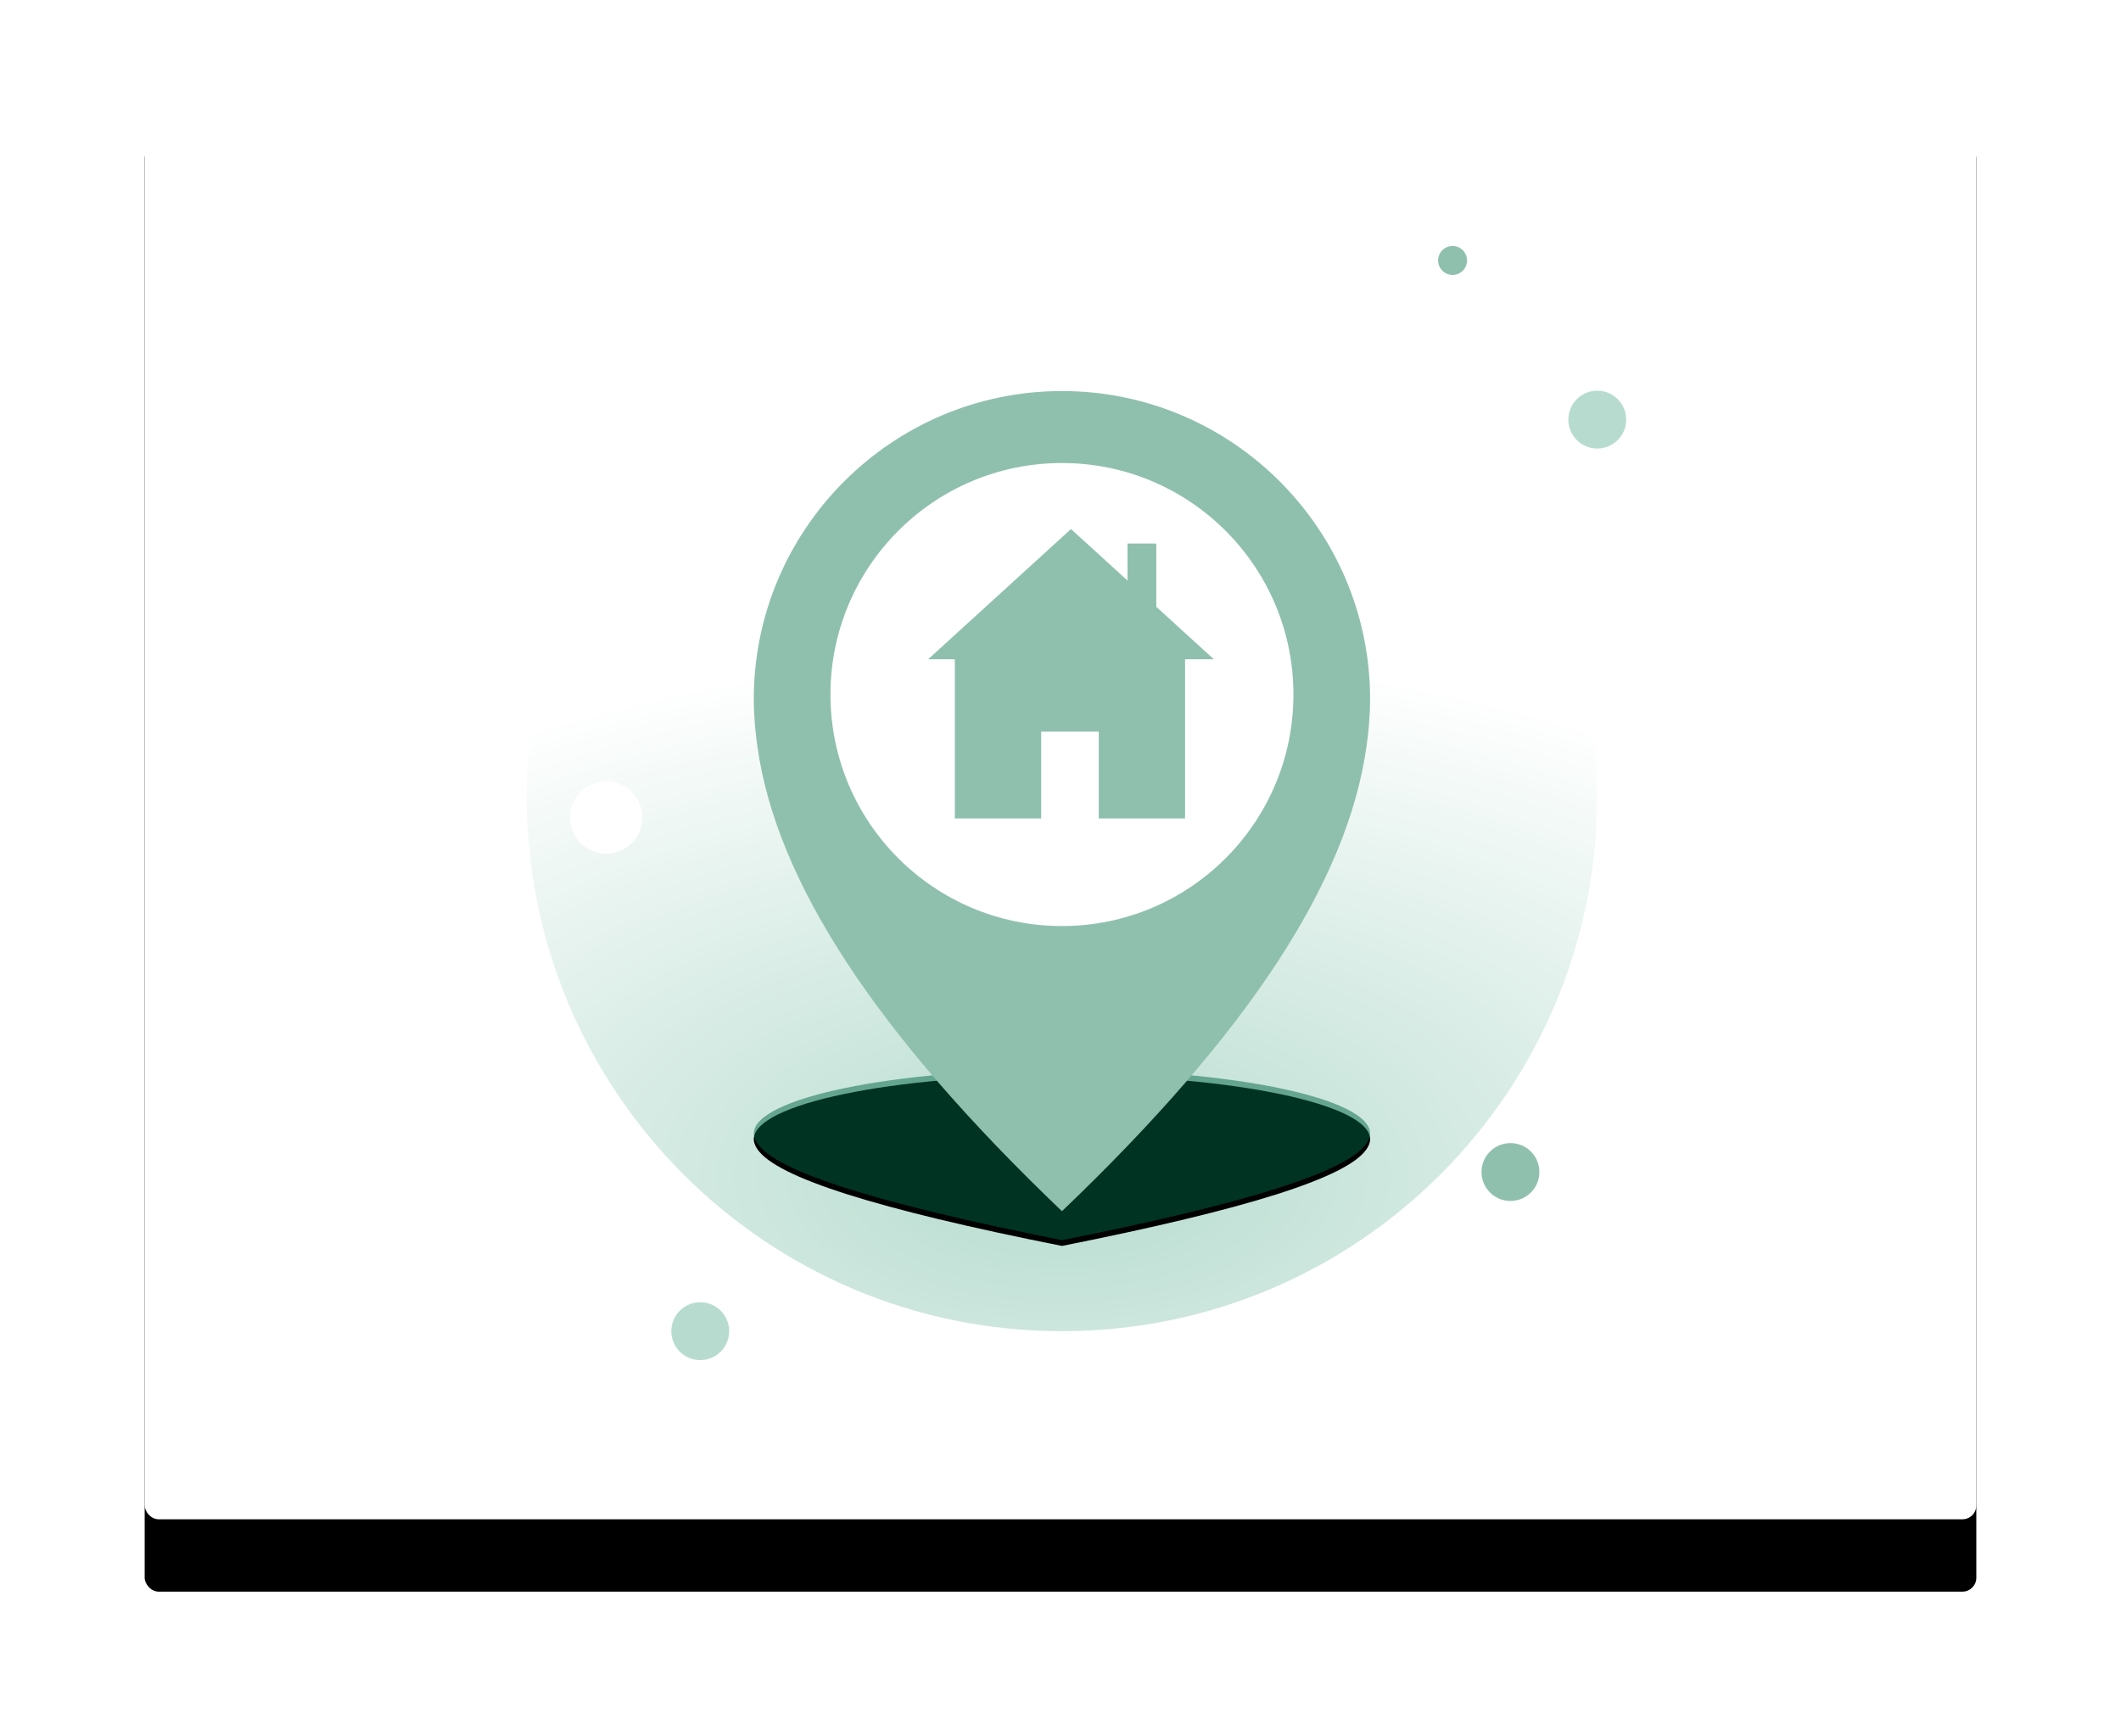 <?xml version="1.0" encoding="UTF-8"?>
<svg width="733px" height="600px" viewBox="0 0 733 600" version="1.1" xmlns="http://www.w3.org/2000/svg" xmlns:xlink="http://www.w3.org/1999/xlink">
    <!-- Generator: Sketch 56.3 (81716) - https://sketch.com -->
    <title>Site Use_Step 1</title>
    <desc>Created with Sketch.</desc>
    <defs>
        <rect id="path-1" x="0" y="0" width="633" height="500" rx="4.8"></rect>
        <filter x="-13.8%" y="-12.5%" width="127.6%" height="135.0%" filterUnits="objectBoundingBox" id="filter-2">
            <feOffset dx="0" dy="25" in="SourceAlpha" result="shadowOffsetOuter1"></feOffset>
            <feGaussianBlur stdDeviation="25" in="shadowOffsetOuter1" result="shadowBlurOuter1"></feGaussianBlur>
            <feColorMatrix values="0 0 0 0 0.855   0 0 0 0 0.918   0 0 0 0 0.894  0 0 0 1 0" type="matrix" in="shadowBlurOuter1"></feColorMatrix>
        </filter>
        <filter x="-180.0%" y="-180.0%" width="460.0%" height="460.0%" filterUnits="objectBoundingBox" id="filter-3">
            <feGaussianBlur stdDeviation="6" in="SourceGraphic"></feGaussianBlur>
        </filter>
        <radialGradient cx="50%" cy="85.591%" fx="50%" fy="85.591%" r="49.34%" gradientTransform="translate(0.5,0.856),rotate(90),scale(1,1.958),translate(-0.5,-0.856)" id="radialGradient-4">
            <stop stop-color="#B7DCCF" offset="0%"></stop>
            <stop stop-color="#FFFFFF" offset="100%"></stop>
        </radialGradient>
        <filter x="-8.1%" y="-8.1%" width="116.2%" height="116.2%" filterUnits="objectBoundingBox" id="filter-5">
            <feGaussianBlur stdDeviation="10" in="SourceGraphic"></feGaussianBlur>
        </filter>
        <filter x="-60.0%" y="-60.0%" width="220.0%" height="220.0%" filterUnits="objectBoundingBox" id="filter-6">
            <feGaussianBlur stdDeviation="4" in="SourceGraphic"></feGaussianBlur>
        </filter>
        <filter x="-30.0%" y="-30.0%" width="160.0%" height="160.0%" filterUnits="objectBoundingBox" id="filter-7">
            <feGaussianBlur stdDeviation="2" in="SourceGraphic"></feGaussianBlur>
        </filter>
        <filter x="-60.0%" y="-60.0%" width="220.0%" height="220.0%" filterUnits="objectBoundingBox" id="filter-8">
            <feGaussianBlur stdDeviation="4" in="SourceGraphic"></feGaussianBlur>
        </filter>
        <path d="M79.785,310.157 L79.523,309.759 C79.285,309.355 79.035,308.942 78.887,308.53 C78.625,307.858 78.5,307.264 78.5,306.71 C78.5,294.485 126.273,284.539 185,284.539 C243.727,284.539 291.5,294.485 291.5,306.71 C291.5,307.264 291.375,307.858 291.121,308.528 C290.965,308.941 290.715,309.355 290.469,309.768 L290.219,310.148 C283.621,319.858 249.191,330.781 185,343.539 C120.809,330.781 86.379,319.858 79.785,310.157 Z" id="path-9"></path>
        <filter x="-30.5%" y="-106.8%" width="161.0%" height="320.3%" filterUnits="objectBoundingBox" id="filter-10">
            <feGaussianBlur stdDeviation="15" in="SourceGraphic"></feGaussianBlur>
        </filter>
        <filter x="-35.7%" y="-125.4%" width="171.4%" height="357.6%" filterUnits="objectBoundingBox" id="filter-11">
            <feOffset dx="0" dy="2" in="SourceAlpha" result="shadowOffsetOuter1"></feOffset>
            <feGaussianBlur stdDeviation="10" in="shadowOffsetOuter1" result="shadowBlurOuter1"></feGaussianBlur>
            <feComposite in="shadowBlurOuter1" in2="SourceAlpha" operator="out" result="shadowBlurOuter1"></feComposite>
            <feColorMatrix values="0 0 0 0 0.376   0 0 0 0 0.655   0 0 0 0 0.561  0 0 0 1 0" type="matrix" in="shadowBlurOuter1"></feColorMatrix>
        </filter>
    </defs>
    <g id="Symbols" stroke="none" stroke-width="1" fill="none" fill-rule="evenodd">
        <g id="Site-use---step-1" transform="translate(-802, -291)">
            <g id="Group-16-Copy">
                <g id="Group-7" transform="translate(193, 70)">
                    <g id="Site-Use_Step-1" transform="translate(659, 246)">
                        <g id="App">
                            <g id="Rectangle-Copy-41">
                                <use fill="black" fill-opacity="1" filter="url(#filter-2)" xlink:href="#path-1"></use>
                                <use fill="#FFFFFF" fill-rule="evenodd" xlink:href="#path-1"></use>
                            </g>
                        </g>
                        <g id="Group-49" transform="translate(132, 60)">
                            <path d="M320,0 C317.238,0 315,2.238 315,5 C315,7.762 317.238,10 320,10 C322.762,10 325,7.762 325,5 C325,2.238 322.762,0 320,0" id="Fill-1" fill="#8FC0AE" filter="url(#filter-3)"></path>
                            <path d="M185,5 C82.828,5 0,87.828 0,190 C0,292.172 82.828,375 185,375 C287.172,375 370,292.172 370,190 C370,87.828 287.172,5 185,5" id="Fill-3" fill="url(#radialGradient-4)" filter="url(#filter-5)"></path>
                            <path d="M370,50 C364.477,50 360,54.477 360,60 C360,65.523 364.477,70 370,70 C375.523,70 380,65.523 380,60 C380,54.477 375.523,50 370,50" id="Fill-7" fill="#B7DCCF" filter="url(#filter-6)"></path>
                            <path d="M340,310 C334.477,310 330,314.477 330,320 C330,325.523 334.477,330 340,330 C345.523,330 350,325.523 350,320 C350,314.477 345.523,310 340,310" id="Path" fill="#8FC0AE" filter="url(#filter-7)"></path>
                            <path d="M60,365 C54.477,365 50,369.477 50,375 C50,380.523 54.477,385 60,385 C65.523,385 70,380.523 70,375 C70,369.477 65.523,365 60,365" id="Fill-12" fill="#B7DCCF" filter="url(#filter-8)"></path>
                            <path d="M27.5,185 C20.598,185 15,190.598 15,197.5 C15,204.402 20.598,210 27.5,210 C34.402,210 40,204.402 40,197.5 C40,190.598 34.402,185 27.5,185 M332.5,100 C328.359,100 325,103.359 325,107.5 C325,111.641 328.359,115 332.5,115 C336.641,115 340,111.641 340,107.5 C340,103.359 336.641,100 332.5,100" id="Fill-14" fill="#FFFFFF"></path>
                            <g id="Fill-16" filter="url(#filter-10)">
                                <use fill="black" fill-opacity="1" filter="url(#filter-11)" xlink:href="#path-9"></use>
                                <use fill-opacity="0.5" fill="#006644" fill-rule="evenodd" xlink:href="#path-9"></use>
                            </g>
                            <path d="M79.785,173.184 L79.523,171.273 C79.285,169.336 79.035,167.352 78.887,165.371 C78.625,162.141 78.5,159.289 78.5,156.629 C78.5,97.906 126.273,50.129 185,50.129 C243.727,50.129 291.5,97.906 291.5,156.629 C291.5,159.289 291.375,162.145 291.121,165.359 C290.965,167.344 290.715,169.336 290.469,171.316 L290.219,173.145 C283.621,219.785 249.191,272.254 185,333.539 C120.809,272.254 86.379,219.785 79.785,173.184 Z" id="Fill-16" fill="#8FC0AE"></path>
                            <path d="M185,75 C140.816,75 105,110.816 105,155 C105,199.184 140.816,235 185,235 C229.184,235 265,199.184 265,155 C265,110.816 229.184,75 185,75" id="Fill-18" fill="#FFFFFF"></path>
                            <polygon id="Fill-20" fill="#8FC0AE" points="237.5 142.816 217.605 124.684 217.605 102.816 207.66 102.816 207.66 115.621 188.125 97.816 138.75 142.816 147.98 142.816 147.98 197.816 177.82 197.816 177.82 167.816 197.715 167.816 197.715 197.816 227.555 197.816 227.555 142.816"></polygon>
                        </g>
                    </g>
                </g>
            </g>
        </g>
    </g>
</svg>